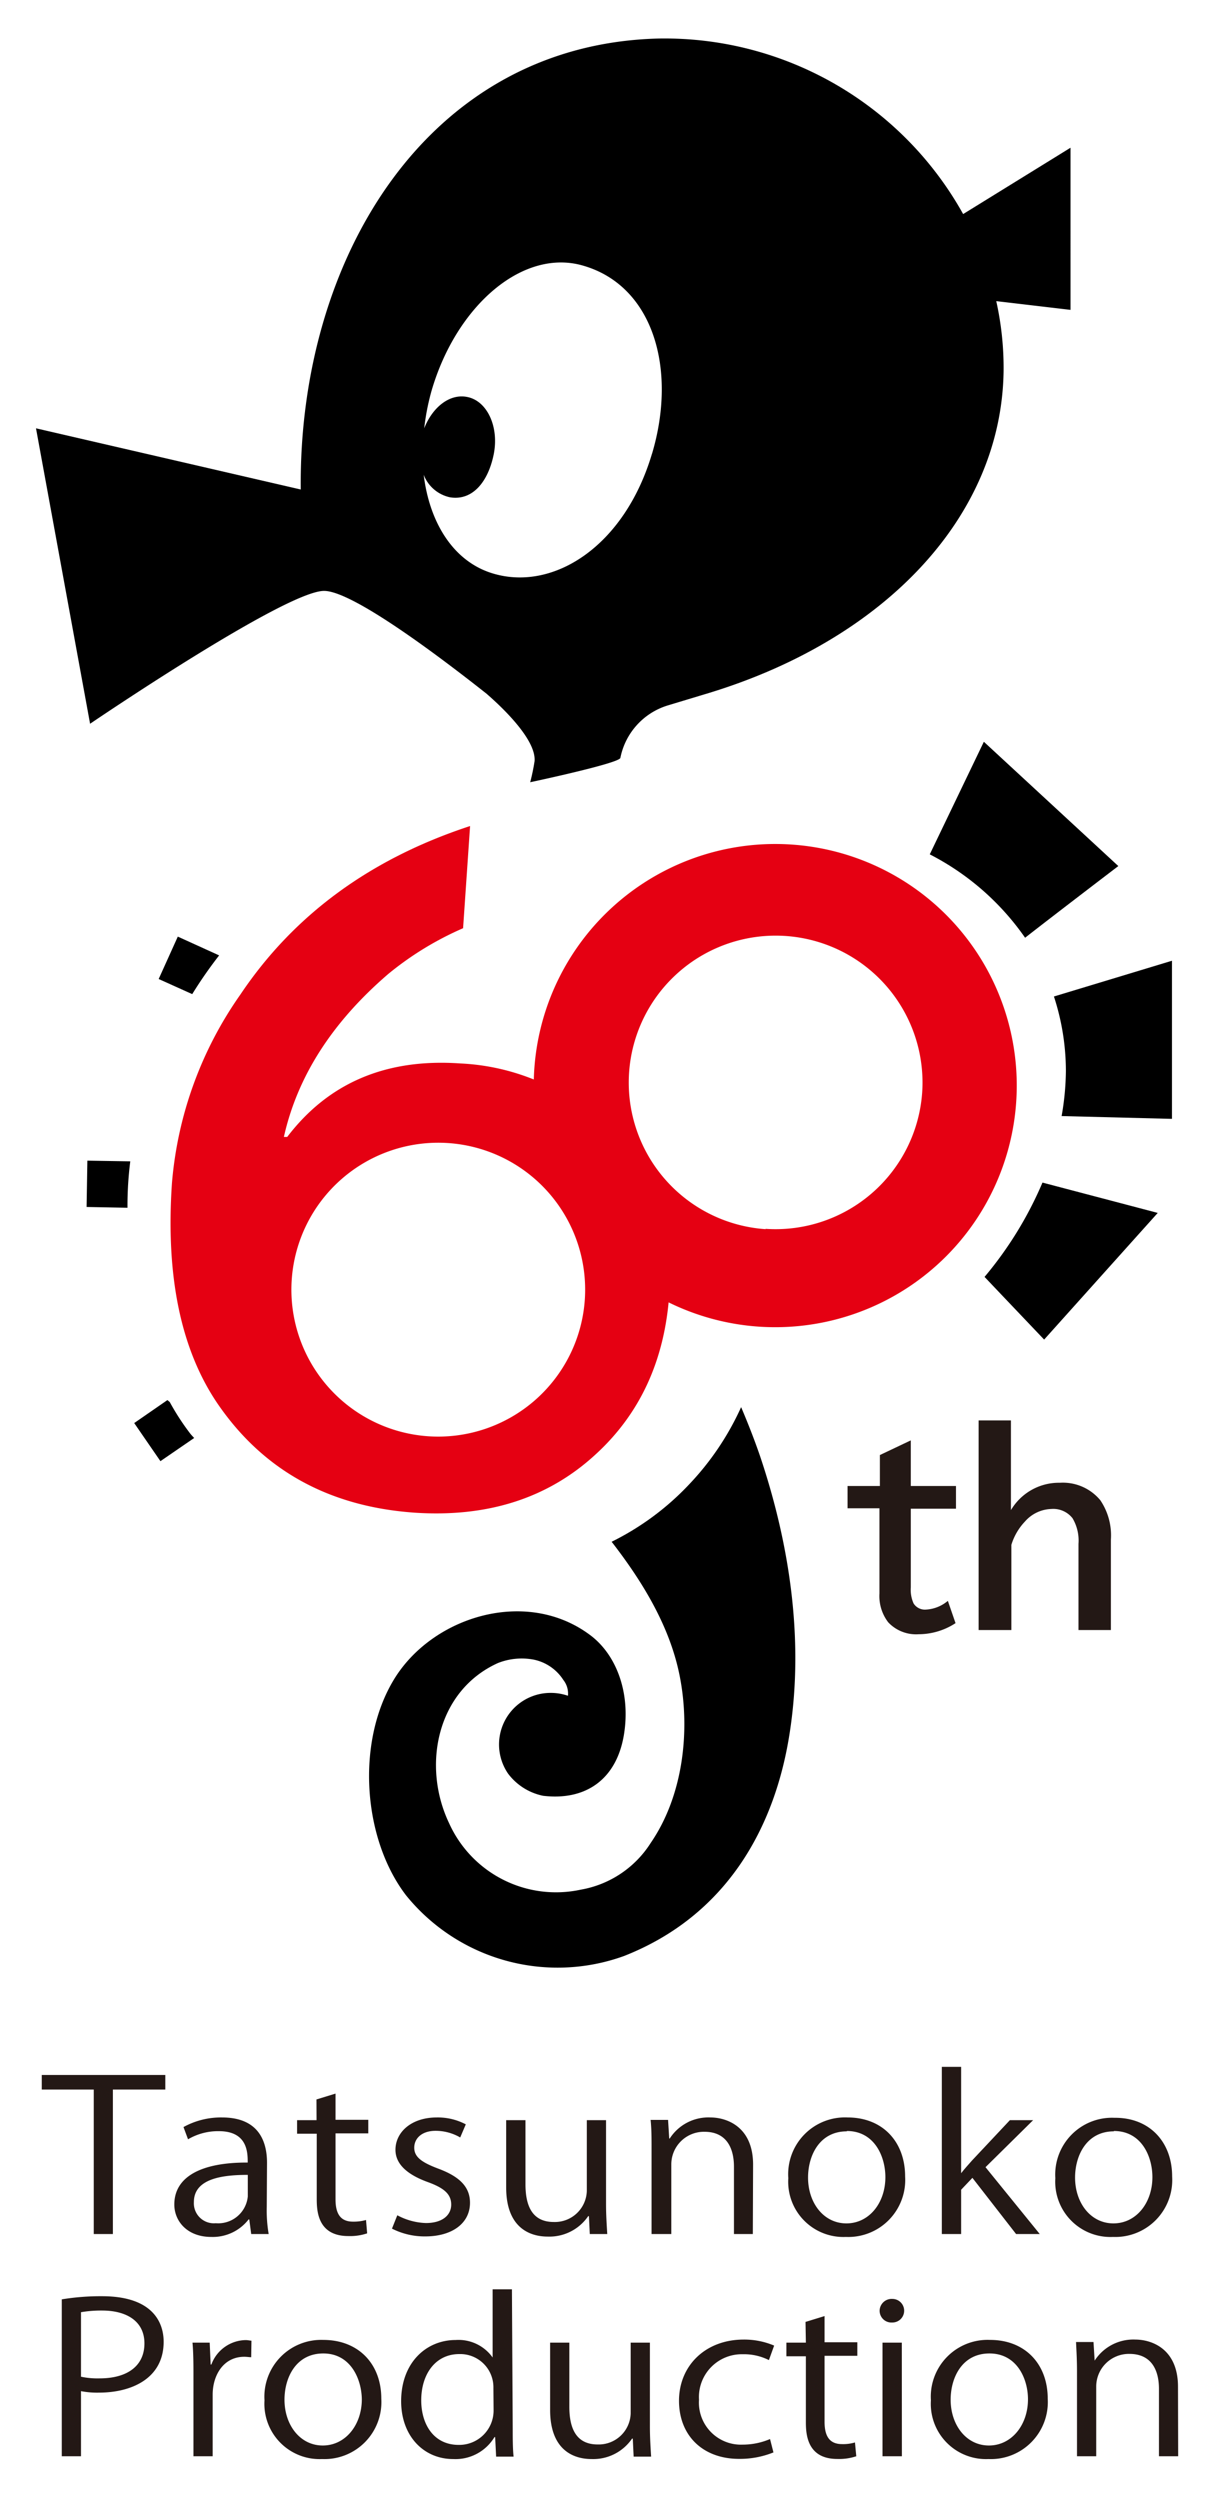 <svg id="レイヤー_2" data-name="レイヤー 2" xmlns="http://www.w3.org/2000/svg" viewBox="0 0 141 286"><defs><style>.cls-1{fill:#231815;}.cls-2{fill:#e50012;}.cls-3{fill:none;}</style></defs><path class="cls-1" d="M104.24,164.78V170h5.17v2.6h-5.17v9a3.79,3.79,0,0,0,.32,1.84,1.53,1.53,0,0,0,1.41.7,4.24,4.24,0,0,0,2.51-1l.88,2.55a7.76,7.76,0,0,1-4.22,1.27,4.37,4.37,0,0,1-3.49-1.37,4.93,4.93,0,0,1-1-3.29v-9.75H97V170h3.7v-3.54Z"/><path class="cls-1" d="M112,162.5h3.7v10.26a6.38,6.38,0,0,1,5.6-3.13,5.57,5.57,0,0,1,4.63,2,7.18,7.18,0,0,1,1.21,4.51v10.34h-3.71v-9.86a5,5,0,0,0-.68-2.93,2.8,2.8,0,0,0-2.44-1.06,4.17,4.17,0,0,0-3,1.43,6.72,6.72,0,0,0-1.56,2.67v9.75H112Z"/><path class="cls-2" d="M90.63,96.62a27.64,27.64,0,1,0,25.67,29.47A27.63,27.63,0,0,0,90.63,96.62Zm-3,44A16.81,16.81,0,1,1,105.54,125,16.82,16.82,0,0,1,87.61,140.58Z"/><path class="cls-2" d="M69.83,129.34a25.66,25.66,0,0,0-17.15-7.68q-12.72-.89-19.81,8.41l-.38,0q2.31-10.37,11.95-18.65A36.13,36.13,0,0,1,53,106.19l.8-11.69q-17.11,5.61-26.27,19.25a43.7,43.7,0,0,0-7.85,21.59q-1.09,15.93,5.2,25.21Q32.7,172,47.41,173.05q12.57.85,20.72-6.63,7.68-7,8.47-18.37A23.28,23.28,0,0,0,69.83,129.34ZM49,164.31a16.81,16.81,0,1,1,17.93-15.62A16.82,16.82,0,0,1,49,164.31Z"/><path class="cls-3" d="M66.77,30.37c-6.89-2-14.52,4.53-17.37,14.27A27.14,27.14,0,0,0,48.55,49c1-2.41,2.94-3.94,4.87-3.55,2.3.45,3.66,3.42,3,6.63s-2.47,5.26-5,4.84a4.15,4.15,0,0,1-3-2.58c.65,5.6,3.46,10,8,11.32,6.9,2,15-3.17,18.13-13.71C77.52,42.2,74.75,32.72,66.77,30.37Z"/><path d="M87,166.62c-.64-1.87-1.38-3.76-2.18-5.64a31.85,31.85,0,0,1-6,8.89A31,31,0,0,1,70,176.38c3.63,4.68,6.72,9.81,7.81,15.46,1.19,6.12.4,13.56-3.34,19a11.88,11.88,0,0,1-8,5.34,13.42,13.42,0,0,1-15.07-7.6C48.26,202,50,193.4,57,190.25a7.39,7.39,0,0,1,4.11-.38,5.3,5.3,0,0,1,3.37,2.33A2.5,2.5,0,0,1,65,194a6,6,0,0,0-2-.33,5.9,5.9,0,0,0-4.85,9.24,6.69,6.69,0,0,0,4,2.53c4.92.59,8.43-1.91,9.26-7,.79-4.85-.91-9.27-4-11.48-7.29-5.33-18-2-22.35,5.22s-3.51,18.23,1.42,24.66a22.33,22.33,0,0,0,24.94,6.93c11.65-4.58,17.34-14.59,19-25.8C92,187.44,90.35,176.59,87,166.62Z"/><path d="M122.52,16.9l-12.29,7.59A39.1,39.1,0,0,0,75.28,4.41C48.94,5.13,34.15,29.54,34.42,56L4.12,49l6.19,33.8s22.35-15.2,26.78-15.2c3.28,0,13.34,7.61,18.59,11.76,1.3,1.13,5.71,5.1,5.5,7.72a23.87,23.87,0,0,1-.5,2.41S70.82,87.34,71,86.71a7.87,7.87,0,0,1,5.4-6l4.8-1.45c20.12-6.16,33.43-20.2,33.66-36.81a35.24,35.24,0,0,0-.84-8l8.5,1Zm-47.9,35C71.49,62.46,63.39,67.65,56.49,65.63c-4.51-1.31-7.32-5.72-8-11.32a4.15,4.15,0,0,0,3,2.58c2.5.42,4.33-1.64,5-4.84s-.73-6.18-3-6.63C51.49,45,49.51,46.56,48.55,49a27.14,27.14,0,0,1,.85-4.33c2.85-9.74,10.48-16.31,17.37-14.27C74.75,32.72,77.52,42.2,74.62,51.92Z"/><path d="M117.32,107.28c3.61-2.82,10.67-8.2,10.67-8.2L112.6,84.86l-6.19,12.88A29.88,29.88,0,0,1,117.32,107.28Z"/><path d="M121.5,127.68l12.63.32V109.91L120.62,114a27.55,27.55,0,0,1,1.37,8.52A30.89,30.89,0,0,1,121.5,127.68Z"/><path d="M119.5,153.25h0l13-14.49-13.19-3.47a42.79,42.79,0,0,1-6.63,10.79C114.88,148.4,119.5,153.25,119.5,153.25Z"/><path d="M20.35,107.15,18.16,112,22,113.73a49.2,49.2,0,0,1,3.08-4.43Z"/><path d="M14.91,132.86,10,132.78l-.09,5.3,4.68.09v-.06A40.27,40.27,0,0,1,14.91,132.86Z"/><path d="M19.43,160.4l-.27-.23-3.8,2.63,3,4.36,3.86-2.65c-.16-.18-.32-.34-.46-.52A27.69,27.69,0,0,1,19.43,160.4Z"/><path class="cls-1" d="M18.92,239.05h-6v16.53H10.73V239.05H4.78v-1.67H18.92Z"/><path class="cls-1" d="M30.53,252.47a16,16,0,0,0,.22,3.11h-2l-.22-1.67h-.08a5.19,5.19,0,0,1-4.27,2c-2.77,0-4.23-1.82-4.23-3.71,0-3.13,3-4.83,8.4-4.8,0-1.11,0-3.59-3.3-3.59a6.77,6.77,0,0,0-3.53.93L21,243.34a8.87,8.87,0,0,1,4.41-1.1c4.09,0,5.15,2.6,5.15,5.19Zm-2.17-3.66c-2.74,0-6.17.36-6.17,3.11a2.29,2.29,0,0,0,2.5,2.42,3.4,3.4,0,0,0,3.67-3.06Z"/><path class="cls-1" d="M36.22,240.18l2.18-.67v3h3.75v1.55H38.4v7.54c0,1.65.56,2.56,2,2.56a5.14,5.14,0,0,0,1.49-.19l.13,1.53a6.15,6.15,0,0,1-2.15.31c-3.51,0-3.62-2.87-3.62-4.26V244.1H34v-1.55h2.23Z"/><path class="cls-1" d="M52.67,244.53a5.59,5.59,0,0,0-2.82-.76c-1.59,0-2.44.88-2.44,1.93s.82,1.66,2.68,2.37c2.34.86,3.7,2,3.7,3.93,0,2.32-2,3.85-5.13,3.85a8.26,8.26,0,0,1-3.8-.89l.61-1.53a7.39,7.39,0,0,0,3.27.89c1.94,0,2.9-.94,2.9-2.11s-.78-1.89-2.69-2.58c-2.44-.89-3.69-2.11-3.69-3.69,0-2,1.8-3.7,4.73-3.7a6.85,6.85,0,0,1,3.32.79Z"/><path class="cls-1" d="M69.36,252.12c0,1.33.08,2.46.14,3.46h-2l-.1-2.05h-.08a5.38,5.38,0,0,1-4.63,2.34c-2.18,0-4.76-1.12-4.76-5.62v-7.7h2.21v7.34c0,2.54.82,4.31,3.24,4.31a3.66,3.66,0,0,0,3.78-3.54v-8.11h2.2Z"/><path class="cls-1" d="M86.16,255.58H84v-7.7c0-2.13-.85-4-3.37-4a3.73,3.73,0,0,0-3.8,3.7v8H74.57V245.9c0-1.34,0-2.33-.11-3.38h2l.13,2.13h.06a5.26,5.26,0,0,1,4.65-2.41c1.8,0,4.89,1,4.89,5.4Z"/><path class="cls-1" d="M103.59,249a6.52,6.52,0,0,1-6.78,6.91,6.32,6.32,0,0,1-6.59-6.72A6.5,6.5,0,0,1,97,242.24C101,242.24,103.59,245,103.59,249Zm-6.67-5.17c-3.14,0-4.44,2.78-4.44,5.29,0,2.89,1.78,5.24,4.39,5.24s4.46-2.35,4.46-5.29C101.33,246.71,100.08,243.79,96.92,243.79Z"/><path class="cls-1" d="M119,255.58h-2.71l-5-6.43L110,250.51v5.07h-2.21V236.45H110v12.17h0c.34-.45.85-1,1.25-1.46l4.33-4.61h2.66l-5.45,5.38Z"/><path class="cls-1" d="M134.15,249a6.52,6.52,0,0,1-6.77,6.91,6.32,6.32,0,0,1-6.6-6.72,6.5,6.5,0,0,1,6.78-6.91C131.52,242.24,134.15,245,134.15,249Zm-6.67-5.17c-3.13,0-4.44,2.78-4.44,5.29,0,2.89,1.78,5.24,4.39,5.24s4.46-2.35,4.46-5.29C131.89,246.71,130.65,243.79,127.48,243.79Z"/><path class="cls-1" d="M7.07,263.05a27.46,27.46,0,0,1,4.6-.36c6.53,0,7.06,3.78,7.06,5.21,0,4.28-3.8,5.82-7.38,5.82a9.52,9.52,0,0,1-2.08-.17V281H7.07Zm2.2,8.85a9.17,9.17,0,0,0,2.13.19c3.19,0,5.13-1.44,5.13-4s-2.07-3.76-4.84-3.76a13.64,13.64,0,0,0-2.42.19Z"/><path class="cls-1" d="M28.75,269.67c-.24,0-.47-.05-.79-.05-2.4,0-3.62,2.13-3.62,4.33V281h-2.2V271.9c0-1.39,0-2.66-.11-3.9H24l.11,2.51h.08a4.26,4.26,0,0,1,3.93-2.8c.24,0,.42.05.66.07Z"/><path class="cls-1" d="M43.64,274.41a6.52,6.52,0,0,1-6.78,6.91,6.32,6.32,0,0,1-6.59-6.72A6.5,6.5,0,0,1,37,267.69C41,267.69,43.64,270.41,43.64,274.41ZM37,269.24c-3.14,0-4.44,2.78-4.44,5.29,0,2.89,1.78,5.24,4.38,5.24s4.47-2.35,4.47-5.29C41.38,272.16,40.13,269.24,37,269.24Z"/><path class="cls-1" d="M58.68,277.81c0,1.05,0,2.34.1,3.23h-2l-.11-2.23h-.08a5.21,5.21,0,0,1-4.73,2.51c-3.35,0-5.95-2.61-5.95-6.62,0-4.41,2.87-7,6.24-7a4.79,4.79,0,0,1,4.23,2h0V261.9h2.21Zm-2.21-4.6a3.8,3.8,0,0,0-3.9-3.9c-2.74,0-4.36,2.3-4.36,5.29,0,2.75,1.43,5.1,4.28,5.1a3.93,3.93,0,0,0,4-4Z"/><path class="cls-1" d="M74.38,277.57c0,1.34.08,2.46.14,3.47h-2l-.1-2.06h-.08a5.38,5.38,0,0,1-4.63,2.34c-2.18,0-4.75-1.12-4.75-5.62V268h2.2v7.34c0,2.54.83,4.31,3.24,4.31a3.66,3.66,0,0,0,3.78-3.54V268h2.2Z"/><path class="cls-1" d="M88.52,280.56a10.25,10.25,0,0,1-3.93.74c-4.15,0-6.88-2.66-6.88-6.65s3-7,7.41-7a8.79,8.79,0,0,1,3.48.69L88,270a6.35,6.35,0,0,0-3-.67A4.9,4.9,0,0,0,80,274.53a4.81,4.81,0,0,0,5,5.14,8,8,0,0,0,3.13-.64Z"/><path class="cls-1" d="M92.19,265.63l2.18-.67v3h3.75v1.55H94.37v7.54c0,1.65.56,2.56,2,2.56a4.7,4.7,0,0,0,1.48-.19L98,281a6.22,6.22,0,0,1-2.16.31c-3.5,0-3.61-2.87-3.61-4.26v-7.49H90V268h2.23Z"/><path class="cls-1" d="M102.1,265.7a1.35,1.35,0,0,1-1.43-1.36,1.38,1.38,0,0,1,1.46-1.34,1.35,1.35,0,1,1,0,2.7ZM103.22,281H101V268h2.21Z"/><path class="cls-1" d="M119.91,274.41a6.52,6.52,0,0,1-6.78,6.91,6.32,6.32,0,0,1-6.59-6.72,6.5,6.5,0,0,1,6.78-6.91C117.28,267.69,119.91,270.41,119.91,274.41Zm-6.67-5.17c-3.14,0-4.44,2.78-4.44,5.29,0,2.89,1.78,5.24,4.38,5.24s4.47-2.35,4.47-5.29C117.65,272.16,116.4,269.24,113.24,269.24Z"/><path class="cls-1" d="M134.84,281h-2.2v-7.71c0-2.13-.85-4-3.38-4a3.74,3.74,0,0,0-3.8,3.71v8h-2.2v-9.69c0-1.34-.06-2.32-.11-3.38h2l.13,2.13h0a5.27,5.27,0,0,1,4.65-2.41c1.81,0,4.89,1,4.89,5.4Z"/></svg>